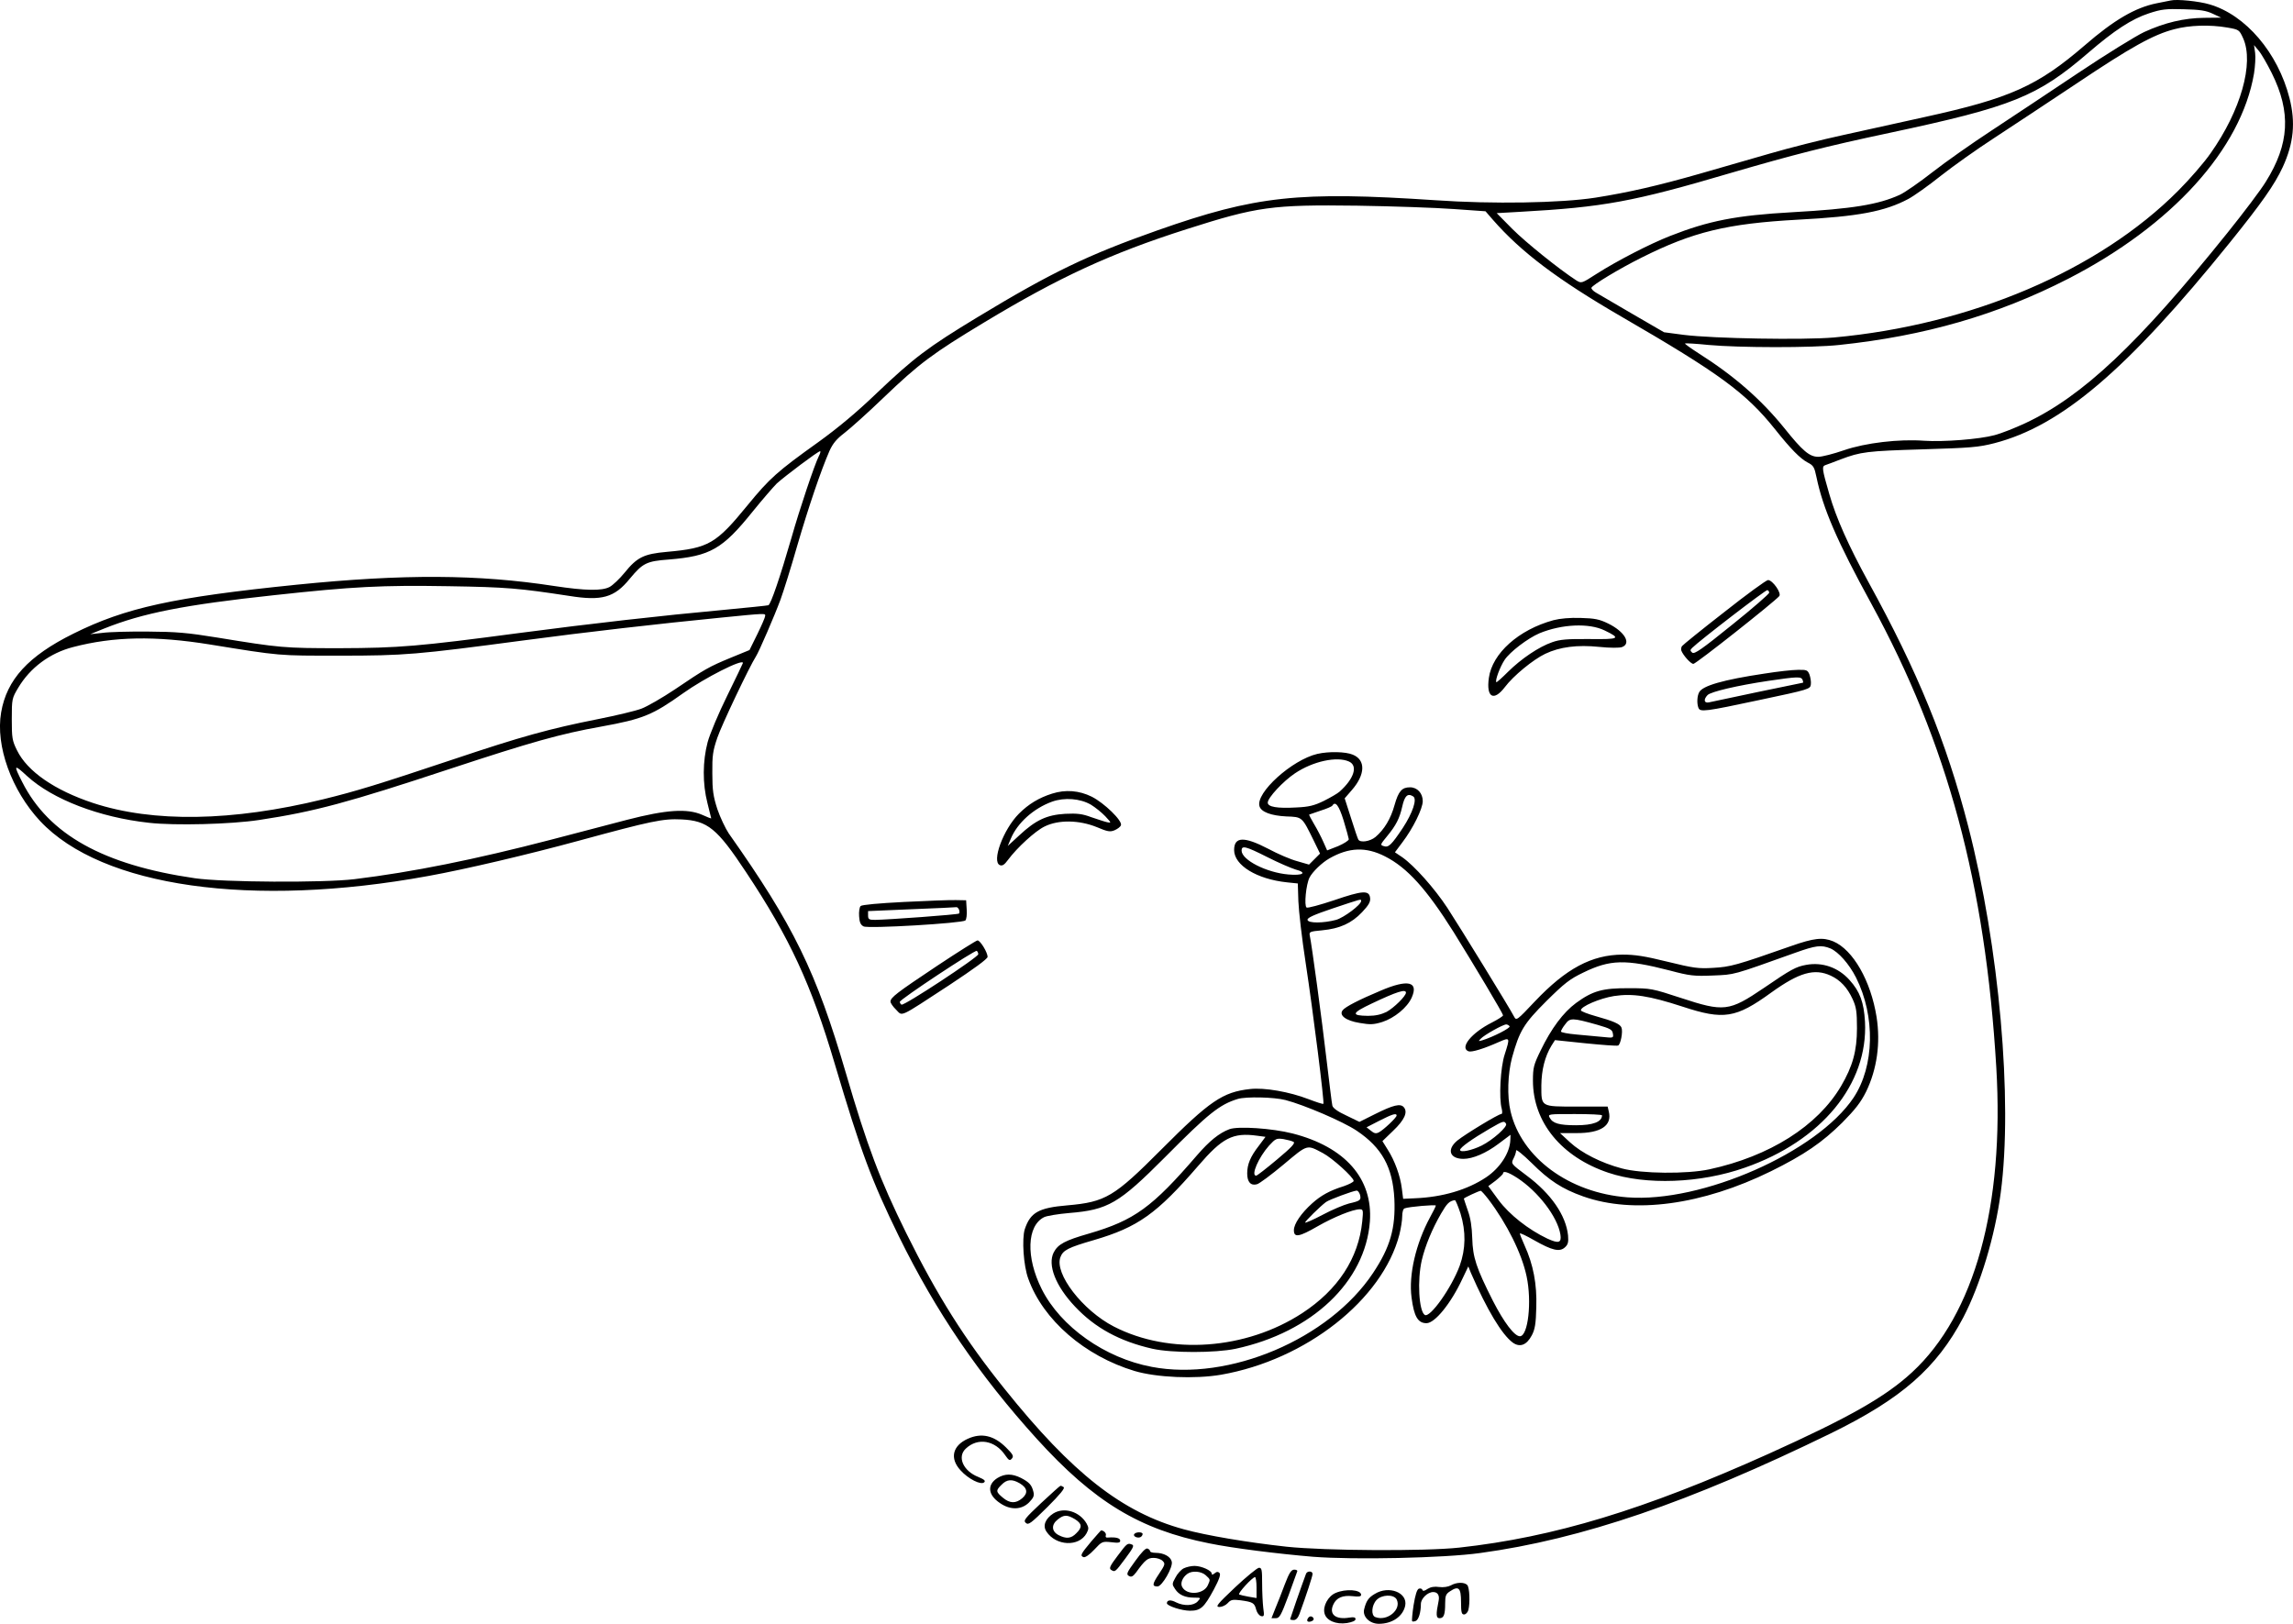 <?xml version="1.0" encoding="UTF-8"?>
<svg xmlns="http://www.w3.org/2000/svg" version="1.0" viewBox="0 0 1227.782 869.651" preserveAspectRatio="xMidYMid meet">
  <g transform="translate(-41.19,930.651) scale(0.1,-0.1)" fill="#000000" stroke="none">
    <path d="M12035 9304 c-11 -2 -45 -9 -75 -15 -115 -23 -228 -89 -385 -225 -253 -218 -400 -284 -856 -384 -129 -28 -326 -72 -439 -97 -112 -24 -289 -69 -392 -99 -104 -30 -272 -78 -375 -108 -224 -64 -381 -100 -558 -128 -187 -29 -551 -35 -855 -14 -737 49 -964 24 -1490 -161 -374 -132 -567 -225 -962 -464 -269 -163 -341 -217 -546 -412 -102 -98 -204 -183 -308 -258 -221 -158 -261 -194 -379 -338 -169 -207 -208 -230 -432 -250 -124 -11 -160 -29 -227 -112 -27 -33 -63 -67 -80 -76 -42 -22 -130 -20 -296 5 -408 63 -806 65 -1380 7 -659 -67 -916 -123 -1195 -262 -242 -120 -357 -246 -387 -422 -31 -179 56 -418 209 -582 331 -353 1134 -467 2078 -294 199 36 531 114 810 190 382 104 447 118 546 113 140 -7 190 -47 346 -283 233 -351 349 -601 474 -1024 142 -478 197 -625 344 -926 199 -405 430 -744 739 -1085 306 -337 550 -485 922 -559 127 -26 366 -56 557 -72 219 -17 699 -7 894 20 544 74 1122 272 1878 641 378 185 566 349 709 620 91 175 170 435 201 670 65 494 -8 1316 -174 1960 -117 454 -271 830 -535 1310 -106 194 -172 341 -209 470 -40 138 -41 149 -20 156 10 3 46 17 80 30 109 41 141 45 438 54 260 8 300 11 386 33 359 93 710 392 1261 1075 170 211 239 309 283 404 59 129 69 239 36 369 -62 243 -235 446 -428 502 -56 17 -175 29 -208 21z m225 -71 l45 -21 -91 -1 c-108 -1 -212 -26 -321 -76 -43 -20 -202 -118 -353 -219 -151 -101 -360 -240 -465 -309 -104 -68 -246 -168 -315 -222 -69 -54 -148 -109 -176 -122 -114 -52 -252 -75 -574 -93 -303 -17 -449 -46 -655 -127 -110 -43 -286 -134 -394 -203 -81 -52 -81 -52 -109 -35 -91 59 -269 202 -342 275 l-84 85 124 7 c449 25 607 54 1132 209 333 97 504 141 848 214 657 140 791 194 1065 430 137 118 231 180 323 210 67 22 91 25 187 22 87 -2 119 -7 155 -24z m78 -74 c63 -11 64 -12 85 -58 59 -133 -13 -387 -175 -616 -34 -49 -112 -139 -173 -200 -425 -427 -1110 -719 -1844 -786 -162 -14 -642 -6 -803 14 l-106 14 -169 98 c-92 54 -180 105 -195 114 -16 9 -26 21 -25 26 5 15 147 101 267 161 277 139 458 183 840 204 323 17 464 44 590 111 30 16 109 72 174 124 66 52 194 143 285 202 91 60 289 190 440 291 294 197 413 263 525 292 82 22 191 25 284 9z m238 -244 c104 -209 95 -379 -32 -582 -26 -43 -119 -166 -205 -273 -477 -594 -775 -876 -1083 -1020 -56 -26 -129 -55 -164 -64 -81 -22 -274 -37 -377 -30 -134 10 -314 -11 -430 -51 -55 -19 -117 -35 -137 -35 -47 0 -84 31 -183 155 -124 153 -268 279 -459 400 -42 27 -74 50 -72 52 2 2 59 -1 127 -8 161 -15 553 -16 699 0 457 48 848 161 1225 354 557 286 927 695 996 1100 6 38 9 88 6 110 l-6 42 25 -30 c14 -16 45 -70 70 -120z m-4381 -728 l171 -12 39 -45 c152 -174 347 -321 690 -520 523 -303 665 -407 821 -602 85 -107 135 -157 174 -178 32 -16 37 -25 48 -78 35 -169 110 -343 294 -679 408 -749 610 -1496 669 -2483 44 -742 -116 -1324 -451 -1633 -143 -132 -337 -242 -769 -437 -665 -299 -1147 -446 -1656 -502 -184 -20 -719 -17 -925 5 -210 23 -429 60 -549 93 -330 90 -598 300 -960 752 -212 263 -361 500 -527 835 -141 286 -208 463 -323 857 -159 543 -279 790 -627 1283 -18 27 -46 86 -61 130 -22 68 -27 101 -27 192 -1 95 3 121 27 191 23 68 172 381 206 434 17 26 101 221 132 305 16 44 57 174 90 290 61 209 126 400 172 506 19 42 39 65 82 98 31 24 125 108 208 188 191 183 262 236 539 403 401 242 676 369 1083 499 379 121 457 132 915 126 190 -3 422 -11 515 -18z m-3399 -1324 c-23 -46 -103 -284 -146 -436 -61 -211 -111 -358 -124 -362 -6 -2 -114 -13 -241 -25 -328 -30 -708 -73 -1095 -124 -535 -71 -641 -80 -960 -81 -299 0 -318 2 -655 57 -160 26 -219 31 -370 32 -99 1 -209 -2 -245 -7 l-65 -7 74 30 c207 83 429 127 911 179 423 46 576 54 934 48 312 -5 377 -11 646 -52 175 -28 242 -9 324 92 70 84 89 94 210 103 221 18 287 56 449 258 52 64 110 131 128 149 43 39 221 173 232 173 4 0 1 -12 -7 -27z m-287 -855 c0 -7 -19 -51 -42 -98 l-42 -85 -100 -41 c-116 -48 -138 -60 -300 -170 -66 -44 -147 -91 -179 -103 -32 -12 -137 -37 -233 -56 -257 -51 -410 -93 -773 -215 -404 -135 -518 -170 -697 -214 -487 -119 -911 -126 -1233 -20 -205 68 -352 169 -407 282 -26 52 -28 67 -28 167 0 109 1 112 35 169 64 107 169 185 293 217 218 57 440 61 732 14 383 -62 363 -60 695 -60 350 0 415 6 980 81 344 46 730 90 1065 123 240 24 235 23 234 9z m-119 -252 c0 -2 -38 -81 -84 -175 -46 -93 -93 -205 -105 -249 -27 -102 -28 -222 -1 -327 11 -43 20 -79 20 -81 0 -2 -21 6 -47 18 -81 36 -194 28 -403 -26 -96 -25 -278 -73 -405 -106 -411 -107 -744 -174 -1055 -212 -164 -20 -704 -17 -855 5 -489 71 -782 234 -924 515 -48 94 -45 98 26 32 137 -125 387 -221 652 -250 139 -16 441 -8 591 15 297 45 475 93 1025 275 428 141 586 186 805 225 226 41 276 62 440 179 115 82 320 186 320 162z M9644 6028 c-121 -94 -222 -176 -226 -182 -4 -6 -6 -17 -3 -25 10 -25 50 -70 64 -70 13 -1 435 333 460 363 13 16 -35 85 -60 86 -9 0 -115 -77 -235 -172z m241 104 c0 -6 -89 -84 -199 -172 -162 -131 -201 -158 -213 -149 -12 11 -12 14 0 26 39 39 393 311 402 309 6 -1 10 -8 10 -14z M8730 5985 c-187 -51 -328 -178 -346 -309 -15 -105 26 -128 86 -49 45 60 151 147 216 178 78 37 171 49 289 37 57 -6 109 -6 122 -1 51 19 14 83 -74 126 -47 23 -72 28 -147 30 -58 2 -111 -3 -146 -12z m274 -55 c89 -43 80 -48 -81 -46 -120 1 -158 -2 -200 -17 -72 -25 -165 -88 -236 -158 -33 -33 -61 -58 -63 -56 -8 8 20 83 44 119 28 43 124 116 187 143 119 49 265 56 349 15z M9860 5699 c-221 -33 -332 -65 -350 -100 -11 -20 -13 -60 -4 -83 9 -24 34 -21 329 42 265 56 270 58 273 83 2 14 -2 37 -7 52 -10 25 -15 27 -63 26 -29 0 -109 -9 -178 -20z m204 -34 c3 -8 4 -15 1 -15 -4 0 -464 -96 -502 -105 -27 -6 -31 15 -8 39 18 18 158 51 325 76 157 23 176 24 184 5z M7466 5269 c-137 -32 -333 -210 -310 -281 9 -30 62 -50 143 -54 87 -3 84 -1 147 -129 l34 -70 -29 -29 -30 -30 -62 18 c-35 9 -105 39 -157 67 -129 67 -182 65 -182 -7 0 -82 122 -156 283 -173 l58 -6 3 -95 c2 -52 19 -201 39 -330 40 -262 101 -749 95 -755 -2 -3 -38 9 -80 25 -101 39 -236 63 -313 54 -146 -16 -216 -64 -474 -323 -254 -255 -299 -282 -505 -300 -153 -13 -197 -38 -227 -128 -16 -51 -7 -196 19 -265 79 -221 303 -414 569 -494 118 -35 323 -44 463 -20 454 79 865 402 955 751 8 32 15 76 15 97 0 22 5 41 13 43 22 9 167 21 167 15 0 -4 -14 -32 -31 -63 -76 -141 -115 -308 -99 -429 13 -102 34 -138 80 -138 45 0 131 106 192 237 l32 67 14 -35 c87 -199 165 -329 224 -373 38 -27 74 -14 102 39 17 32 22 63 24 151 4 123 -16 228 -63 331 -14 31 -25 59 -25 63 0 5 35 -12 77 -36 95 -54 136 -64 164 -38 17 15 20 28 17 64 -11 107 -91 224 -222 321 -84 63 -84 63 -70 91 8 15 14 34 14 43 0 8 37 -22 83 -67 93 -93 163 -139 276 -179 271 -96 638 -46 1006 135 178 88 274 154 381 260 70 71 99 108 128 166 58 120 78 259 56 400 -31 194 -126 360 -232 405 -57 23 -103 18 -228 -26 -290 -102 -323 -111 -415 -116 -80 -5 -106 -1 -245 33 -121 30 -174 38 -240 38 -165 -1 -302 -74 -469 -250 -97 -103 -100 -105 -112 -82 -23 45 -293 484 -357 582 -69 105 -176 225 -241 271 l-40 27 39 52 c58 76 110 182 110 222 0 42 -29 74 -68 74 -44 0 -62 -21 -83 -95 -20 -73 -55 -131 -102 -171 -29 -24 -81 -32 -92 -14 -3 5 -21 57 -39 115 l-34 106 39 45 c72 83 74 161 4 189 -38 16 -128 18 -189 4z m169 -41 c49 -22 28 -91 -50 -161 -11 -10 -49 -32 -85 -50 -51 -25 -80 -32 -146 -35 -104 -6 -154 3 -154 26 0 26 83 115 146 157 97 65 225 92 289 63z m344 -187 c22 -14 -3 -88 -56 -169 -61 -91 -76 -106 -102 -97 -20 6 -19 8 18 53 48 58 67 96 81 158 13 59 29 74 59 55z m-373 -128 c15 -49 27 -94 28 -101 0 -7 -25 -23 -57 -37 l-59 -23 -20 45 c-11 25 -33 68 -50 96 -16 27 -28 50 -26 51 2 1 29 10 61 21 32 10 60 22 63 27 16 26 35 1 60 -79z m-408 -197 c59 -30 127 -59 150 -66 65 -17 42 -34 -37 -27 -118 10 -251 78 -251 128 0 29 21 24 138 -35z m630 4 c119 -60 223 -176 367 -405 107 -172 265 -437 265 -446 0 -5 -27 -22 -60 -39 -109 -55 -174 -135 -125 -154 17 -6 80 13 163 50 60 26 60 25 31 -66 -23 -68 -32 -237 -16 -292 4 -18 3 -28 -3 -28 -15 0 -193 -108 -235 -142 -58 -48 -41 -98 33 -98 50 0 122 31 188 81 l64 48 -1 -27 c-2 -69 -55 -151 -130 -201 -100 -67 -234 -106 -379 -112 l-65 -3 -7 55 c-8 67 -38 150 -76 209 l-28 45 57 55 c61 58 80 100 58 126 -18 22 -56 13 -156 -37 l-82 -41 -70 34 c-46 21 -72 40 -75 53 -3 11 -16 121 -31 245 -25 216 -80 622 -90 666 -4 20 1 22 66 28 95 9 158 38 214 97 36 38 46 56 43 77 -5 42 -41 39 -193 -13 -75 -25 -141 -43 -147 -39 -14 9 -3 125 16 161 16 31 67 80 106 102 105 60 196 63 298 11z m-128 -239 c0 -20 -92 -89 -134 -101 -67 -18 -150 -19 -153 0 -2 11 33 27 134 61 159 53 153 52 153 40z m2513 -254 c43 -19 100 -83 137 -156 104 -207 99 -474 -13 -643 -195 -292 -813 -565 -1212 -534 -311 24 -567 212 -625 461 -19 80 -15 200 8 287 40 144 62 181 184 303 97 96 125 118 198 153 144 70 225 72 462 11 109 -29 131 -31 232 -27 118 5 100 0 441 122 109 39 139 43 188 23z m-1718 -417 c6 -9 -88 -57 -146 -75 -22 -6 -22 -6 -9 8 18 20 120 77 137 77 6 0 15 -5 18 -10z m-1200 -395 c100 -26 308 -115 381 -164 136 -91 193 -196 202 -366 7 -156 -22 -258 -114 -396 -235 -354 -772 -582 -1185 -503 -251 47 -488 215 -589 416 -86 171 -80 340 13 386 15 7 75 17 134 22 208 17 266 51 513 299 233 235 292 282 390 312 44 13 194 10 255 -6z m595 -83 c0 -11 -70 -77 -95 -90 -16 -8 -25 -6 -43 9 l-23 18 68 35 c69 35 93 43 93 28z m586 -44 c10 -15 -71 -87 -131 -117 -53 -26 -115 -39 -115 -23 0 13 63 58 159 114 73 42 77 43 87 26z m60 -290 c112 -73 216 -209 231 -303 7 -45 -9 -50 -70 -22 -101 48 -203 128 -261 206 l-55 75 40 30 c21 17 39 34 39 38 0 16 28 7 76 -24z m-154 -115 c99 -131 178 -289 204 -412 29 -136 8 -321 -36 -321 -29 0 -85 74 -144 189 -90 178 -108 233 -111 336 -2 62 -9 108 -24 149 -11 33 -21 61 -21 63 0 4 79 41 90 42 3 1 22 -20 42 -46z m-150 -75 c30 -98 28 -191 -4 -280 -44 -119 -159 -281 -187 -264 -32 20 -41 187 -16 294 18 76 55 166 103 249 32 55 44 67 74 72 4 0 17 -32 30 -71z M7805 4001 c-117 -49 -188 -86 -203 -104 -23 -27 15 -57 90 -69 57 -10 75 -9 121 5 65 21 134 77 158 131 38 86 -21 99 -166 37z m135 -11 c0 -18 -64 -81 -104 -103 -29 -14 -59 -21 -99 -21 -93 1 -88 15 20 66 135 64 183 79 183 58z M10083 4139 c-55 -10 -81 -24 -227 -124 -186 -126 -213 -129 -444 -53 -153 50 -160 52 -277 52 -142 1 -195 -14 -284 -79 -69 -51 -133 -137 -190 -255 -37 -76 -41 -91 -41 -161 0 -223 153 -409 403 -493 201 -68 494 -57 732 27 410 143 660 447 643 781 -6 105 -27 162 -83 224 -60 67 -145 97 -232 81z m132 -58 c51 -24 88 -63 117 -126 19 -42 23 -66 23 -155 0 -122 -23 -204 -85 -310 -126 -214 -382 -376 -705 -446 -120 -26 -363 -24 -470 5 -109 29 -214 82 -277 140 l-53 49 86 0 c133 -1 194 40 175 116 l-6 26 -164 0 c-197 0 -191 -3 -191 114 1 83 19 154 54 212 l19 30 163 -17 c90 -9 168 -15 175 -12 13 5 27 74 18 96 -7 19 -43 35 -137 61 -43 12 -79 26 -80 31 -4 20 101 65 177 77 100 15 187 2 368 -57 219 -72 284 -62 473 75 150 108 232 132 320 91z m-1250 -263 c69 -20 80 -26 83 -47 4 -24 3 -24 -55 -18 -32 3 -95 9 -140 13 -46 4 -83 11 -83 16 0 5 10 23 23 39 25 35 37 35 172 -3z m25 -485 c-1 -35 -48 -53 -139 -53 -90 0 -125 10 -141 40 -11 20 -9 20 135 20 80 0 145 -3 145 -7z M6995 3259 c-56 -21 -108 -64 -173 -139 -241 -280 -336 -349 -579 -420 -129 -37 -166 -57 -189 -101 -34 -67 10 -180 114 -290 107 -114 239 -186 415 -226 103 -23 336 -23 445 0 409 88 695 359 719 682 16 230 -133 399 -414 471 -110 28 -292 40 -338 23z m148 -35 l45 -6 -35 -47 c-46 -59 -63 -100 -63 -149 0 -46 19 -67 52 -58 13 3 77 51 143 106 131 110 123 107 210 61 50 -26 165 -130 165 -149 0 -6 -24 -18 -52 -28 -77 -24 -123 -50 -170 -92 -59 -53 -98 -110 -98 -144 0 -41 27 -37 129 22 86 49 187 90 224 90 18 0 19 -5 13 -65 -20 -198 -130 -366 -321 -491 -302 -197 -710 -226 -1009 -72 -167 86 -320 284 -286 372 14 37 41 51 179 91 236 69 337 141 559 398 129 150 185 179 315 161z m195 -33 c11 -6 -10 -29 -89 -95 -56 -47 -106 -86 -111 -86 -30 0 13 98 69 161 35 38 40 40 77 35 21 -4 46 -10 54 -15z m356 -283 c7 -29 2 -33 -59 -47 -27 -7 -92 -34 -142 -61 -51 -27 -93 -45 -93 -41 0 7 81 87 112 110 18 13 145 60 164 61 7 0 14 -10 18 -22z M6045 5056 c-70 -22 -126 -56 -177 -107 -84 -84 -148 -258 -102 -276 13 -5 24 2 43 28 48 65 146 155 196 179 74 37 185 35 279 -3 59 -25 72 -27 96 -17 16 7 31 18 34 27 9 23 -89 119 -157 153 -67 33 -140 39 -212 16z m208 -59 c23 -14 58 -42 77 -62 33 -36 34 -37 10 -32 -14 3 -52 16 -85 27 -48 18 -75 21 -140 18 -98 -6 -157 -33 -245 -115 l-62 -57 16 38 c35 85 122 163 221 199 67 24 151 17 208 -16z M5253 4476 c-135 -7 -226 -15 -233 -22 -6 -6 -10 -31 -8 -55 2 -32 8 -46 24 -54 26 -13 530 17 545 32 6 6 9 32 7 59 l-3 49 -55 1 c-30 1 -155 -4 -277 -10z m294 -41 c3 -9 3 -18 0 -21 -5 -6 -378 -33 -449 -34 -33 0 -38 3 -38 24 l0 23 233 10 c127 5 236 10 240 11 4 1 10 -5 14 -13z M5430 4134 c-219 -146 -250 -170 -250 -192 0 -7 13 -27 30 -43 36 -36 10 -48 284 131 133 88 206 141 206 152 0 23 -39 88 -54 88 -6 0 -103 -61 -216 -136z m220 62 c0 -16 -398 -278 -411 -270 -5 3 -9 9 -9 15 0 13 402 279 412 273 4 -3 8 -11 8 -18z M5594 1601 c-82 -37 -98 -105 -39 -169 41 -46 110 -81 127 -64 8 8 0 15 -31 28 -82 32 -115 108 -68 152 64 61 157 45 211 -35 20 -29 25 -31 36 -18 11 13 6 22 -31 59 -65 65 -132 80 -205 47z M5753 1391 c-57 -36 -52 -91 14 -135 55 -38 115 -36 155 4 24 25 29 36 23 58 -9 36 -22 50 -66 73 -48 24 -86 24 -126 0z m118 -28 c42 -25 47 -52 15 -80 -35 -30 -67 -29 -105 3 -37 31 -38 38 -6 69 28 29 56 31 96 8z M5987 1257 c-89 -84 -97 -94 -82 -107 14 -12 27 -2 115 85 68 68 96 102 87 107 -6 4 -14 8 -17 7 -3 0 -49 -42 -103 -92z M6052 1201 c-43 -28 -58 -66 -37 -97 51 -78 175 -83 215 -9 12 23 12 30 0 52 -37 64 -120 90 -178 54z m116 -31 c38 -24 40 -43 7 -75 -28 -29 -54 -31 -95 -10 -38 20 -40 56 -4 84 33 26 50 26 92 1z M6255 1051 c-57 -68 -61 -77 -41 -84 8 -3 31 12 57 40 41 44 43 45 91 40 38 -5 48 -3 48 8 0 14 -23 20 -64 17 -12 -2 -16 3 -13 12 4 11 -12 27 -26 26 -1 0 -24 -27 -52 -59z M6485 1090 c-8 -12 20 -24 35 -15 5 3 10 10 10 16 0 12 -37 12 -45 -1z M6396 974 c-40 -53 -47 -67 -35 -75 21 -13 21 -14 76 60 41 55 49 70 37 75 -25 10 -27 8 -78 -60z M6491 947 c-46 -63 -50 -72 -34 -81 13 -7 21 -3 38 19 48 67 62 78 94 78 18 0 39 -7 48 -16 15 -15 14 -20 -20 -71 -36 -54 -37 -66 -7 -66 24 0 84 104 76 133 -6 27 -43 47 -86 47 -17 0 -30 4 -30 9 0 5 -6 11 -14 14 -9 4 -32 -20 -65 -66z M6750 907 c-14 -7 -34 -29 -44 -49 -19 -34 -19 -37 -2 -62 20 -31 53 -46 103 -46 35 0 36 0 18 -20 -22 -24 -74 -26 -116 -5 -28 15 -49 13 -49 -5 0 -14 79 -40 124 -40 57 0 75 17 127 113 30 56 38 82 31 89 -8 8 -15 8 -27 -2 -10 -8 -15 -9 -15 -1 0 16 -55 41 -92 41 -18 0 -44 -6 -58 -13z m118 -37 c26 -24 25 -22 11 -54 -23 -49 -112 -55 -137 -9 -11 19 0 50 27 70 25 19 75 15 99 -7z M7025 805 c-96 -91 -107 -104 -84 -105 14 0 34 9 45 21 16 18 26 20 67 15 67 -9 76 -14 85 -50 5 -18 16 -32 27 -35 16 -3 17 2 11 44 -3 26 -6 85 -6 131 0 74 -2 84 -17 84 -10 -1 -67 -48 -128 -105z m115 -1 l0 -56 -42 7 c-24 4 -47 10 -51 12 -9 6 71 93 85 93 4 0 8 -25 8 -56z M7292 823 c-16 -43 -39 -102 -51 -130 l-21 -53 23 0 c20 0 28 14 68 121 24 67 46 126 47 130 2 5 -5 9 -16 9 -16 0 -27 -17 -50 -77z M7405 878 c-25 -67 -85 -240 -85 -243 0 -3 9 -5 19 -5 12 0 23 11 31 33 35 96 70 202 70 214 0 17 -29 17 -35 1z M8181 816 c-15 -8 -40 -12 -63 -9 -25 4 -46 0 -62 -10 -17 -12 -26 -13 -28 -5 -2 6 -11 9 -19 6 -10 -4 -19 -33 -28 -88 -7 -45 -10 -84 -8 -86 2 -3 11 -2 19 1 16 6 28 47 28 91 0 29 36 64 66 64 24 0 35 -18 29 -47 -15 -73 -14 -93 5 -93 23 0 30 19 30 80 0 40 4 50 26 64 46 31 59 19 59 -57 0 -55 3 -67 16 -67 9 0 19 10 23 23 10 38 7 122 -6 135 -16 16 -57 15 -87 -2z M7563 775 c-40 -17 -69 -71 -59 -109 9 -38 61 -61 120 -52 29 5 46 12 46 21 0 10 -9 12 -34 8 -73 -12 -109 18 -85 70 16 36 50 51 103 45 33 -4 46 -2 46 7 0 28 -83 34 -137 10z M7773 770 c-34 -20 -46 -38 -57 -83 -9 -39 30 -77 79 -77 72 0 129 40 141 97 14 70 -87 110 -163 63z m117 -29 c28 -54 -50 -120 -114 -95 -24 9 -20 63 6 91 28 30 92 32 108 4z M7415 639 c-10 -15 1 -23 20 -15 9 3 13 10 10 16 -8 13 -22 13 -30 -1z"></path>
  </g>
</svg>

